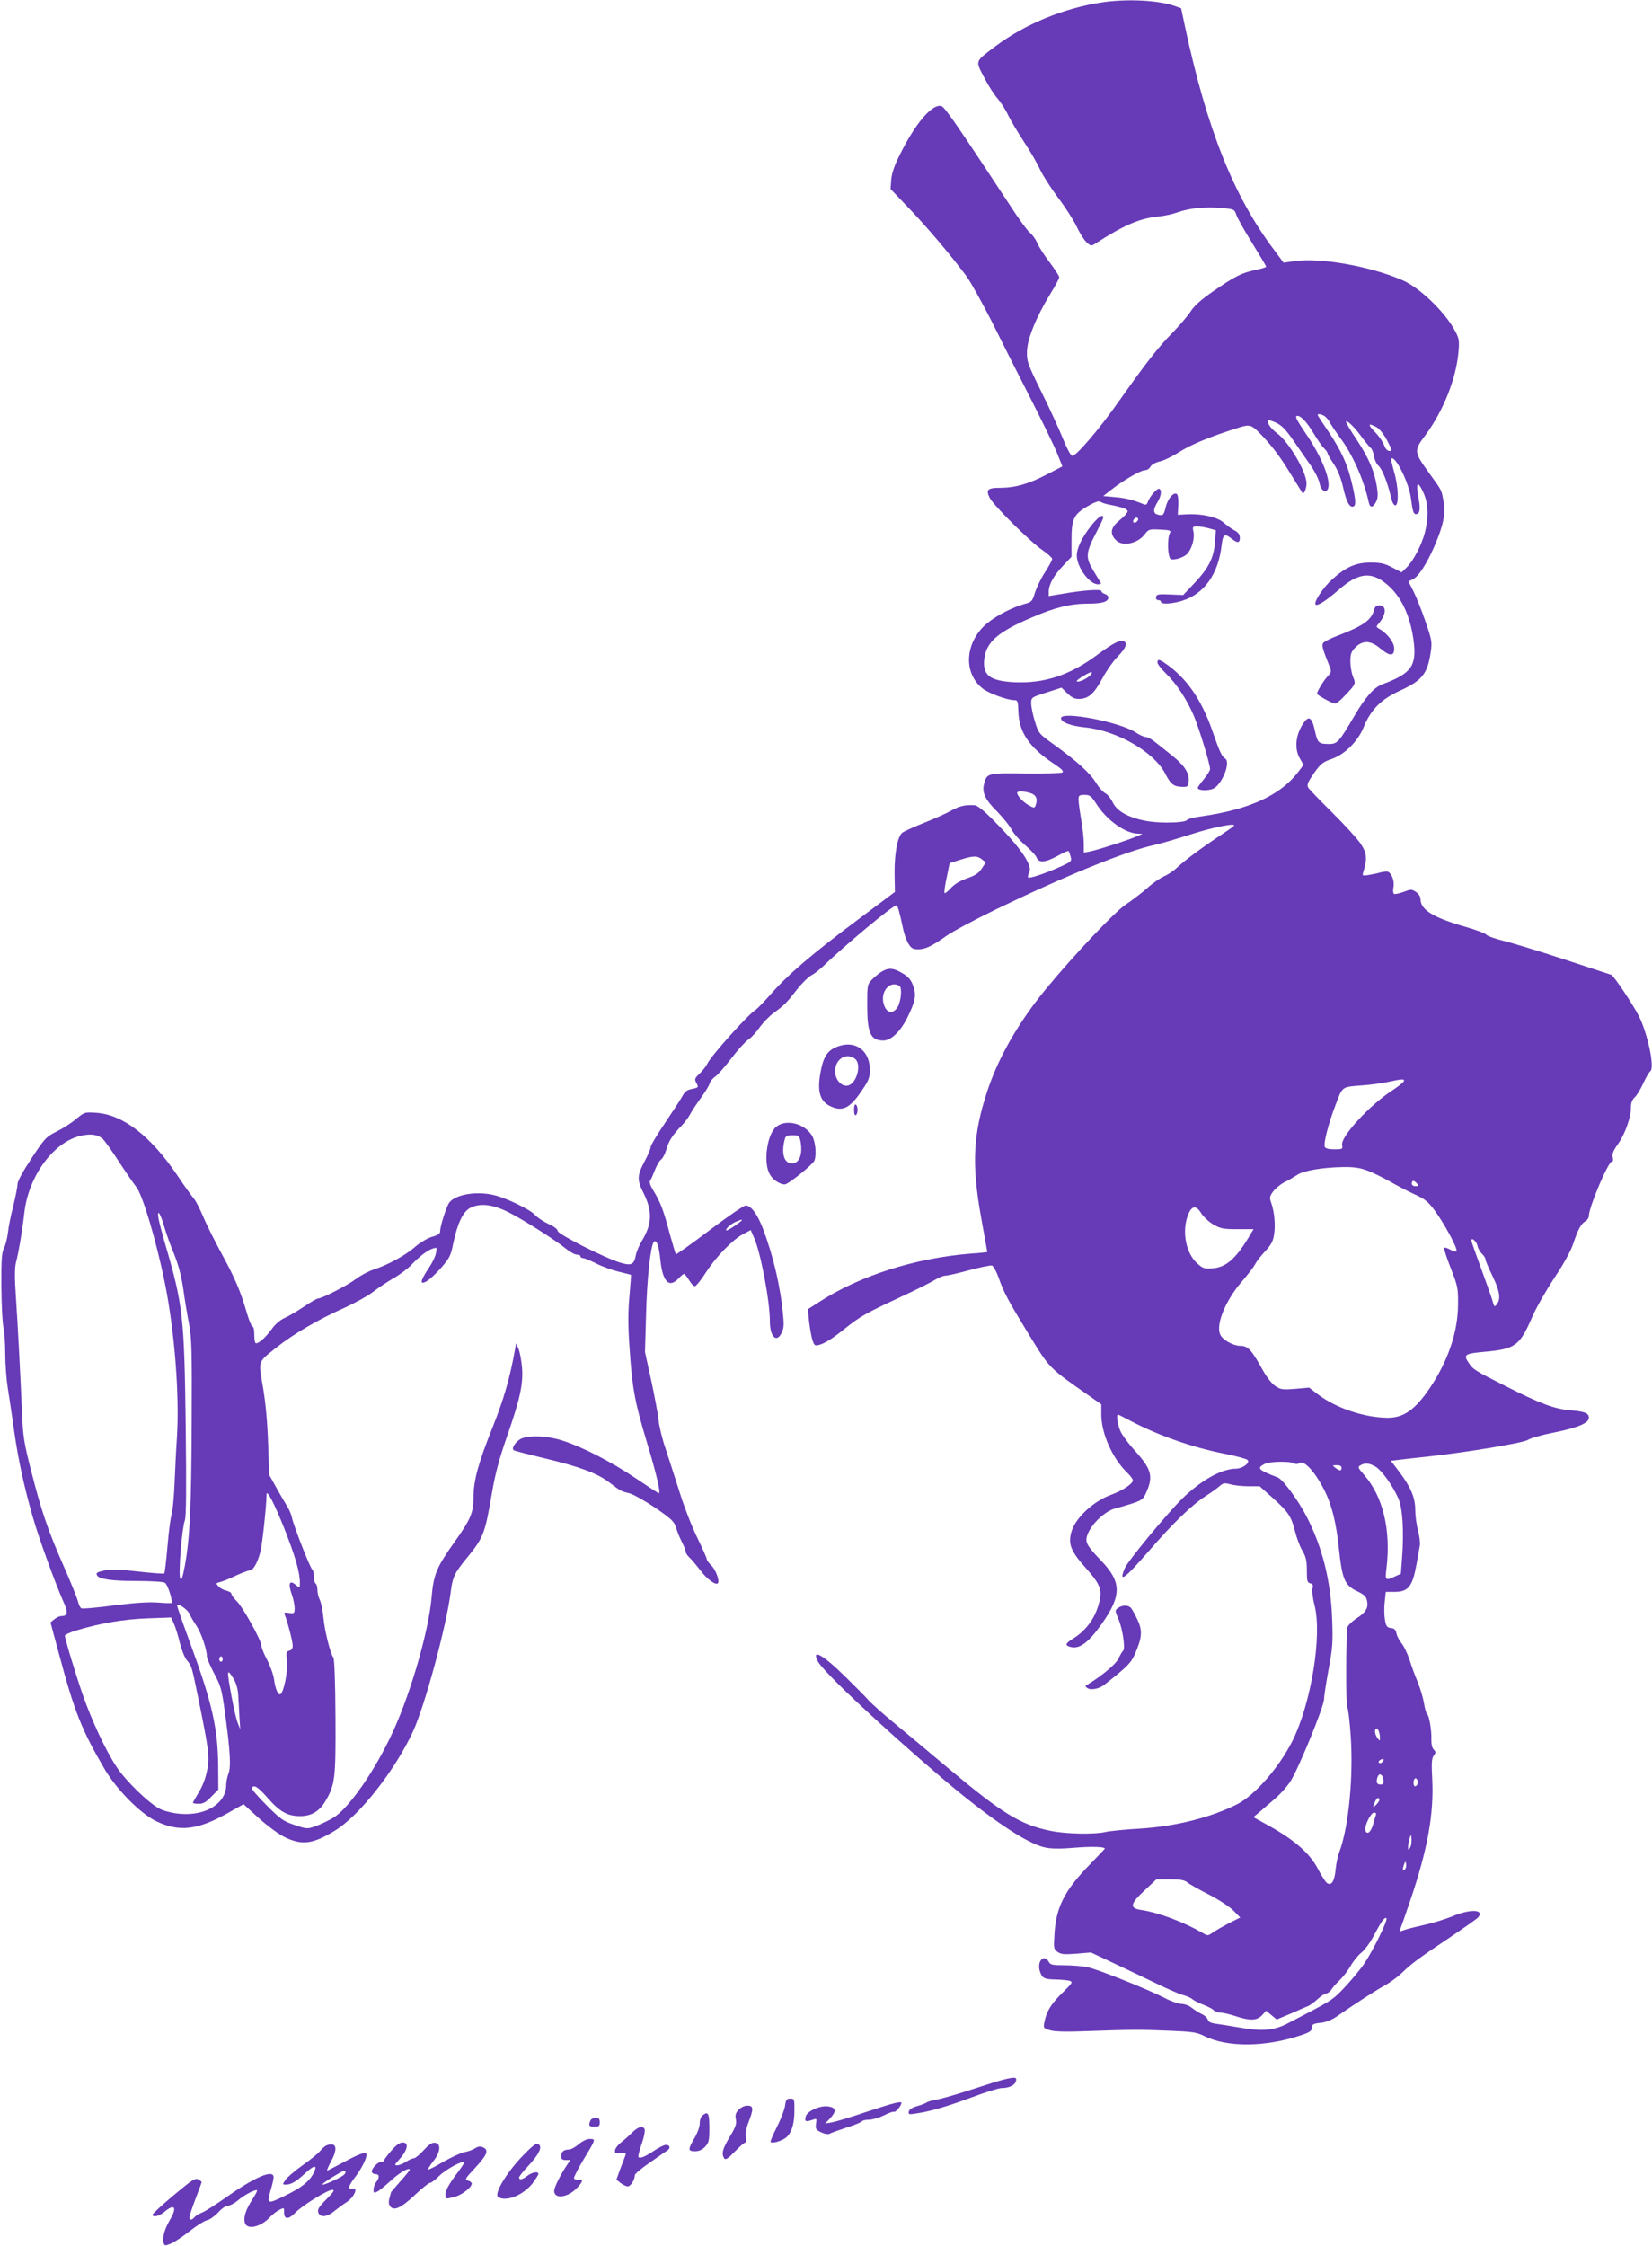 <?xml version="1.0" standalone="no"?>
<!DOCTYPE svg PUBLIC "-//W3C//DTD SVG 20010904//EN"
 "http://www.w3.org/TR/2001/REC-SVG-20010904/DTD/svg10.dtd">
<svg version="1.0" xmlns="http://www.w3.org/2000/svg"
 width="942pt" height="1280pt" viewBox="0 0 942 1280"
 preserveAspectRatio="xMidYMid meet">
<g transform="translate(0,1280) scale(0.1,-0.1)"
fill="#673ab7" stroke="none">
<path d="M6275 12785 c-215 -34 -430 -123 -595 -246 -122 -91 -119 -83 -70
-177 22 -44 57 -99 77 -122 20 -23 49 -68 63 -99 15 -31 56 -99 90 -151 35
-52 75 -122 90 -155 15 -33 61 -105 102 -160 42 -55 90 -130 107 -166 17 -36
42 -76 56 -89 23 -22 28 -23 48 -10 167 108 257 146 362 156 33 3 83 14 110
24 68 24 159 33 249 25 74 -7 75 -8 86 -40 6 -17 46 -90 90 -160 44 -71 80
-132 80 -135 0 -3 -28 -12 -62 -19 -78 -16 -119 -37 -243 -123 -68 -47 -108
-84 -125 -112 -14 -22 -60 -77 -103 -121 -84 -85 -155 -177 -309 -395 -113
-160 -244 -312 -264 -308 -9 2 -32 45 -53 98 -21 52 -75 171 -122 265 -78 158
-84 174 -83 230 1 71 51 196 133 330 28 45 51 88 51 95 0 7 -25 45 -54 84 -30
39 -62 89 -71 110 -9 22 -28 48 -41 59 -14 10 -64 78 -111 151 -297 451 -375
565 -394 571 -52 17 -150 -98 -240 -281 -29 -57 -44 -102 -47 -138 l-4 -53
109 -114 c105 -110 232 -260 324 -383 24 -33 89 -150 145 -260 55 -111 154
-307 220 -436 66 -129 134 -269 151 -311 l31 -77 -87 -45 c-102 -54 -182 -77
-268 -77 -72 0 -83 -11 -59 -58 22 -43 232 -251 299 -296 31 -22 57 -45 57
-51 0 -7 -18 -40 -40 -74 -23 -35 -48 -87 -58 -117 -15 -50 -19 -55 -57 -65
-67 -18 -157 -64 -210 -106 -133 -105 -147 -289 -30 -378 35 -27 139 -65 178
-65 20 0 22 -6 24 -64 3 -119 62 -206 206 -301 41 -27 54 -41 45 -47 -7 -5
-102 -7 -210 -6 -216 3 -220 2 -236 -57 -14 -50 4 -91 73 -159 35 -36 73 -83
84 -105 12 -22 46 -61 77 -88 31 -26 60 -58 65 -70 12 -32 49 -29 119 9 32 18
61 31 63 28 3 -3 8 -17 12 -32 7 -26 3 -29 -51 -54 -93 -42 -189 -74 -192 -64
-2 5 1 18 7 28 21 39 -48 140 -201 294 -56 57 -95 88 -110 89 -55 3 -86 -4
-133 -30 -27 -16 -97 -47 -155 -70 -58 -23 -113 -48 -124 -56 -28 -21 -46
-117 -45 -234 l2 -104 -219 -164 c-254 -190 -391 -307 -489 -419 -38 -43 -77
-83 -85 -88 -41 -24 -249 -256 -275 -305 -9 -19 -31 -46 -47 -61 -25 -23 -28
-31 -19 -48 16 -29 15 -30 -24 -38 -26 -5 -40 -15 -52 -38 -9 -17 -54 -86 -99
-153 -46 -68 -84 -131 -84 -141 0 -10 -16 -47 -35 -82 -42 -79 -43 -104 -6
-178 52 -103 50 -177 -8 -272 -15 -25 -31 -62 -35 -82 -10 -55 -25 -63 -88
-44 -86 25 -358 163 -358 181 0 10 -21 26 -53 40 -29 14 -63 36 -76 51 -26 30
-162 96 -233 113 -100 24 -217 5 -255 -41 -15 -17 -53 -135 -53 -163 0 -16
-11 -24 -48 -34 -27 -9 -66 -32 -94 -56 -52 -47 -156 -104 -237 -130 -30 -10
-75 -34 -100 -53 -47 -36 -195 -112 -217 -112 -7 0 -43 -21 -80 -46 -37 -25
-86 -54 -109 -64 -27 -12 -55 -35 -78 -68 -38 -51 -80 -86 -91 -75 -3 4 -6 26
-6 50 0 24 -4 43 -10 43 -5 0 -19 33 -31 73 -37 128 -67 199 -145 342 -42 77
-90 174 -107 215 -17 41 -40 86 -52 100 -12 14 -55 73 -94 132 -151 223 -308
345 -460 356 -69 5 -69 4 -118 -36 -26 -22 -76 -54 -111 -71 -59 -30 -67 -38
-142 -152 -49 -74 -80 -131 -80 -147 0 -15 -11 -70 -24 -124 -14 -53 -28 -123
-31 -155 -4 -32 -14 -71 -23 -88 -12 -24 -15 -67 -14 -220 1 -104 6 -208 12
-230 5 -22 10 -89 10 -149 0 -61 7 -151 15 -200 8 -50 24 -156 35 -235 23
-166 58 -326 107 -496 35 -123 131 -386 176 -486 27 -59 23 -79 -14 -79 -9 0
-27 -8 -39 -18 l-22 -18 47 -174 c89 -334 130 -437 261 -661 69 -118 207 -257
297 -299 130 -62 236 -49 409 49 l87 49 85 -78 c48 -43 112 -91 148 -109 100
-49 162 -41 289 37 139 85 341 342 444 564 68 148 190 599 215 794 11 88 22
110 96 200 91 111 100 136 139 364 18 107 40 190 83 315 77 219 96 307 89 399
-3 39 -12 87 -19 106 l-15 35 -7 -40 c-29 -162 -65 -284 -127 -439 -82 -205
-109 -304 -109 -400 0 -88 -17 -126 -111 -258 -99 -139 -117 -181 -128 -313
-17 -190 -116 -535 -218 -759 -101 -222 -255 -445 -345 -497 -26 -15 -70 -36
-97 -46 -50 -17 -51 -17 -122 7 -64 21 -80 33 -160 113 -49 49 -87 93 -83 98
12 20 35 6 90 -57 69 -79 114 -104 185 -104 65 0 110 27 145 86 55 93 59 130
57 482 -1 196 -6 328 -12 336 -17 20 -51 157 -57 231 -4 39 -13 82 -20 97 -8
15 -14 40 -14 57 0 16 -4 33 -10 36 -5 3 -10 21 -10 40 0 19 -4 36 -9 40 -12
7 -106 248 -116 295 -4 19 -17 51 -30 70 -12 19 -40 67 -61 105 l-39 70 -6
180 c-4 117 -14 228 -29 317 -27 158 -33 141 78 230 96 76 236 158 382 223 64
29 140 71 169 94 29 22 81 57 114 76 34 19 80 53 102 76 50 52 93 84 124 94
23 7 24 6 17 -26 -3 -19 -21 -56 -40 -84 -38 -57 -50 -85 -35 -85 19 0 57 32
108 89 45 52 52 67 66 137 23 111 55 179 96 200 56 29 126 21 216 -23 86 -43
264 -156 330 -209 23 -19 51 -34 62 -34 12 0 21 -4 21 -10 0 -5 7 -10 15 -10
8 0 41 -14 74 -30 32 -17 90 -38 128 -47 37 -9 69 -17 71 -18 1 -1 -3 -57 -9
-124 -8 -91 -8 -167 1 -294 15 -226 29 -305 99 -537 55 -182 80 -290 68 -290
-3 0 -63 39 -134 87 -135 91 -301 177 -418 214 -80 26 -183 31 -231 11 -32
-14 -61 -57 -44 -67 4 -3 84 -24 177 -46 200 -48 301 -86 367 -137 68 -51 66
-50 114 -62 24 -6 91 -44 149 -83 93 -64 107 -78 118 -112 6 -22 21 -59 33
-82 12 -23 22 -48 22 -56 0 -8 10 -22 21 -33 12 -10 39 -43 61 -71 38 -52 92
-91 102 -75 10 16 -14 79 -39 102 -14 13 -25 29 -25 35 0 7 -25 62 -55 124
-30 61 -75 177 -100 258 -26 82 -62 193 -80 248 -19 55 -37 129 -40 165 -4 36
-23 137 -42 225 l-35 160 6 210 c5 207 26 399 45 418 15 15 28 -21 36 -98 13
-130 50 -169 105 -110 13 14 27 25 31 25 4 0 16 -16 28 -35 11 -19 26 -35 33
-35 7 0 36 35 63 78 59 91 153 188 213 219 l43 23 19 -44 c38 -85 90 -361 90
-475 0 -88 37 -126 66 -69 13 25 15 47 10 97 -15 169 -57 345 -116 501 -33 84
-68 130 -98 130 -11 0 -104 -64 -206 -141 -103 -78 -189 -139 -192 -137 -2 3
-18 56 -35 117 -35 134 -53 180 -92 244 -20 32 -26 51 -19 60 5 6 17 34 27 60
10 26 26 54 36 60 9 7 22 32 29 57 13 47 36 83 86 134 18 18 39 47 49 65 9 18
37 60 61 93 24 33 47 70 50 82 3 12 17 30 32 40 15 10 56 57 92 104 36 48 80
96 98 108 18 12 47 44 65 71 19 26 54 62 78 80 60 43 74 57 133 133 28 36 65
72 81 81 17 8 46 31 66 50 128 123 399 349 420 349 8 0 17 -31 38 -130 6 -31
20 -70 31 -88 16 -26 26 -32 55 -32 42 0 77 17 161 76 33 24 159 91 280 150
388 188 740 332 904 368 41 9 136 37 210 61 131 42 266 68 245 48 -5 -6 -46
-34 -90 -63 -102 -68 -190 -134 -235 -176 -19 -18 -53 -40 -74 -49 -22 -10
-65 -39 -95 -67 -31 -27 -86 -69 -122 -93 -64 -43 -291 -283 -454 -480 -154
-187 -270 -387 -334 -580 -83 -250 -91 -419 -36 -725 19 -106 35 -194 35 -195
0 -1 -42 -6 -92 -9 -318 -25 -636 -126 -867 -276 l-64 -41 6 -65 c4 -35 12
-82 18 -105 11 -36 15 -40 38 -34 34 9 75 34 152 96 84 67 118 86 309 175 89
41 179 86 201 100 21 13 48 24 59 24 12 0 73 14 136 31 63 17 122 29 130 27 8
-2 25 -32 38 -68 30 -87 56 -134 179 -335 114 -185 108 -179 337 -339 l70 -49
0 -58 c0 -109 64 -252 149 -333 17 -17 31 -35 31 -42 0 -20 -59 -59 -125 -83
-102 -37 -205 -134 -226 -213 -19 -68 -2 -109 81 -202 91 -102 100 -132 70
-225 -24 -75 -74 -138 -142 -180 -44 -27 -47 -38 -13 -47 51 -13 102 25 177
131 115 162 114 239 -2 360 -78 81 -91 103 -83 136 17 66 103 150 168 164 17
4 58 16 92 27 58 20 63 24 82 69 38 87 25 130 -69 233 -34 38 -71 87 -81 110
-18 41 -26 101 -11 94 4 -2 34 -17 68 -35 160 -84 354 -152 538 -188 66 -13
124 -29 130 -35 16 -17 -29 -50 -68 -50 -81 -1 -197 -66 -304 -170 -85 -83
-312 -357 -328 -397 -37 -88 -2 -62 138 99 138 159 241 259 323 312 33 21 70
48 81 58 19 17 27 18 60 9 22 -6 68 -11 103 -11 l64 0 75 -67 c89 -80 105
-104 127 -191 9 -36 27 -85 41 -108 21 -36 26 -57 26 -113 0 -60 2 -70 19 -74
16 -4 18 -11 13 -31 -3 -15 2 -55 11 -91 46 -169 -18 -563 -126 -778 -76 -151
-215 -309 -314 -359 -151 -76 -349 -126 -555 -139 -85 -5 -173 -14 -195 -19
-62 -15 -227 -12 -313 6 -173 35 -274 97 -587 359 -115 97 -257 215 -315 263
-58 48 -118 102 -135 120 -16 19 -75 78 -130 132 -130 129 -201 169 -161 92
30 -59 364 -372 704 -662 274 -233 487 -377 593 -399 33 -7 87 -8 165 -1 98 8
174 6 174 -5 0 -2 -38 -41 -83 -88 -146 -149 -195 -245 -204 -398 -5 -82 -5
-87 18 -103 20 -14 38 -15 107 -10 l83 7 102 -48 c56 -26 165 -78 242 -115 77
-38 157 -73 179 -79 21 -5 46 -16 55 -24 9 -8 37 -22 63 -32 26 -10 53 -24 59
-31 6 -8 24 -14 39 -14 15 0 53 -9 86 -20 82 -27 121 -26 151 6 l23 25 30 -25
30 -25 83 35 c45 20 89 39 97 42 8 3 32 20 53 39 20 18 43 33 51 33 7 0 21 11
29 23 8 13 30 37 47 53 17 16 45 52 61 79 15 28 43 62 62 77 18 14 50 57 70
95 44 84 63 110 73 101 9 -10 -75 -182 -127 -259 -23 -34 -73 -94 -111 -134
-70 -75 -72 -75 -331 -209 -75 -38 -142 -43 -267 -21 -52 9 -114 19 -137 22
-29 4 -43 11 -46 24 -3 10 -18 24 -34 31 -15 7 -41 23 -56 35 -16 13 -42 23
-60 23 -17 0 -60 15 -96 34 -98 50 -378 162 -439 175 -29 6 -89 11 -132 11
-69 0 -81 3 -90 20 -26 49 -69 2 -50 -55 13 -39 24 -45 93 -46 29 -1 62 -4 75
-7 21 -7 19 -11 -38 -67 -66 -64 -93 -108 -104 -167 -7 -36 -6 -37 31 -48 26
-8 94 -10 213 -5 251 9 308 9 472 2 128 -5 153 -9 195 -30 129 -65 348 -64
550 4 47 15 63 25 63 39 0 24 6 28 58 33 23 3 60 18 84 35 102 71 223 149 271
175 28 15 72 47 97 70 60 58 98 86 275 204 83 56 157 108 164 116 37 46 -46
49 -147 6 -40 -16 -113 -39 -161 -49 -49 -11 -101 -24 -116 -30 -24 -9 -26 -8
-20 7 4 10 30 83 57 163 98 289 135 492 125 689 -5 93 -3 120 8 135 13 17 13
22 0 36 -9 9 -14 33 -13 56 2 50 -12 137 -24 145 -5 3 -13 31 -18 62 -5 31
-21 84 -35 119 -15 35 -36 92 -47 128 -12 36 -32 78 -45 94 -13 16 -27 41 -30
57 -4 21 -12 29 -31 31 -23 3 -28 9 -35 48 -4 25 -5 70 -1 101 l6 57 49 0 c79
0 103 29 126 156 8 44 16 92 19 106 3 14 -1 53 -10 87 -9 33 -16 87 -16 119 0
70 -26 130 -93 219 l-46 60 57 7 c31 4 104 12 161 18 225 25 536 77 563 94 15
10 81 29 148 42 135 27 200 54 200 84 0 27 -23 36 -105 43 -90 7 -173 38 -368
137 -177 89 -186 95 -210 130 -35 51 -27 56 96 67 169 16 193 34 265 200 22
51 79 150 125 220 52 77 94 154 107 193 28 84 46 117 70 130 11 6 20 20 20 31
0 48 110 309 131 309 7 0 9 9 5 25 -5 18 3 37 30 75 40 56 74 152 74 209 0 26
7 44 21 57 12 10 34 47 49 80 16 34 34 65 40 69 27 17 -14 214 -65 315 -35 68
-143 230 -158 235 -6 2 -129 42 -272 89 -143 47 -298 94 -344 105 -45 11 -88
26 -95 34 -6 8 -63 29 -126 47 -178 51 -250 96 -250 156 0 14 -10 30 -26 41
-24 16 -29 16 -71 0 -25 -9 -49 -14 -54 -11 -5 3 -7 20 -3 39 6 32 -8 73 -29
86 -5 4 -25 2 -46 -3 -20 -6 -51 -12 -70 -15 -32 -5 -34 -4 -27 18 23 76 20
108 -16 162 -20 29 -93 109 -163 178 -69 68 -131 132 -136 142 -8 14 -1 31 33
80 39 55 50 64 102 82 73 25 149 100 181 179 42 103 100 161 210 211 124 57
155 95 173 217 9 60 7 69 -30 177 -21 62 -52 139 -68 171 l-29 57 24 11 c33
15 81 89 126 193 51 120 63 183 50 254 -12 66 -8 57 -83 161 -86 120 -87 125
-20 214 104 142 176 323 189 479 5 61 3 73 -22 119 -58 107 -203 246 -302 287
-184 79 -467 128 -611 107 l-63 -9 -54 73 c-230 305 -382 685 -508 1273 l-22
104 -37 13 c-97 34 -281 42 -423 19z m1276 -2355 c10 -6 26 -24 34 -41 9 -16
34 -53 55 -82 71 -93 137 -241 165 -370 7 -34 25 -31 43 6 9 19 10 41 3 84
-14 89 -46 162 -116 269 -36 53 -63 100 -60 102 8 8 53 -37 93 -93 20 -27 42
-53 48 -58 7 -4 15 -25 19 -46 3 -22 15 -47 26 -56 21 -20 50 -92 69 -172 7
-33 17 -53 26 -53 22 0 18 110 -7 192 -11 39 -18 72 -16 74 22 22 100 -135
112 -223 10 -78 15 -93 29 -93 22 0 27 29 15 90 -17 89 -7 105 24 40 32 -65
35 -143 12 -235 -19 -72 -67 -164 -105 -200 l-28 -27 -53 28 c-44 23 -67 28
-124 28 -83 0 -141 -25 -221 -98 -49 -44 -105 -129 -92 -141 10 -11 59 21 132
84 111 97 184 106 273 32 81 -67 133 -175 153 -317 20 -148 -10 -192 -178
-254 -48 -18 -97 -74 -159 -180 -89 -151 -97 -160 -146 -160 -57 0 -64 7 -78
70 -19 91 -39 98 -78 30 -34 -61 -38 -129 -11 -179 l23 -40 -34 -45 c-101
-129 -274 -208 -539 -247 -47 -6 -88 -16 -91 -22 -11 -16 -138 -20 -219 -8
-107 17 -180 55 -205 108 -11 23 -30 46 -42 52 -13 6 -37 33 -54 61 -34 55
-107 121 -241 218 -85 61 -86 63 -107 131 -12 38 -21 84 -21 103 0 33 1 34 86
61 l87 28 33 -32 c27 -26 42 -33 70 -32 52 2 83 30 130 117 23 43 62 99 88
125 46 47 58 77 33 87 -22 8 -61 -12 -149 -77 -158 -118 -306 -166 -478 -157
-135 8 -176 39 -168 128 10 100 75 158 276 243 130 56 217 77 320 77 77 0 112
11 112 35 0 7 -9 17 -20 20 -11 3 -20 11 -20 17 0 12 -109 4 -227 -17 l-73
-12 0 24 c0 41 27 91 80 147 l50 53 0 92 c0 123 12 149 90 195 41 24 66 33 74
27 6 -5 27 -12 46 -16 79 -15 110 -26 110 -39 0 -8 -20 -30 -45 -50 -52 -43
-58 -76 -23 -113 37 -40 126 -22 167 34 20 26 24 28 86 25 59 -3 64 -5 55 -22
-11 -21 -13 -93 -3 -129 5 -20 10 -22 41 -17 19 3 46 15 59 27 28 27 47 90 38
130 -6 27 -4 29 22 29 15 0 45 -5 67 -11 l39 -11 -5 -68 c-7 -89 -35 -146
-116 -232 l-65 -69 -76 3 c-65 3 -76 1 -79 -14 -2 -11 3 -18 12 -18 9 0 16 -4
16 -10 0 -15 59 -12 117 5 128 38 210 151 229 318 7 62 17 69 57 37 34 -27 47
-25 47 5 0 19 -9 31 -32 43 -17 9 -44 29 -60 43 -33 31 -122 52 -206 48 l-56
-3 3 56 c1 34 -2 59 -9 63 -18 11 -50 -25 -62 -72 -12 -50 -16 -54 -46 -46
-27 7 -28 28 -2 71 21 35 26 67 11 76 -11 7 -57 -45 -66 -75 -5 -14 -12 -18
-23 -13 -59 25 -105 36 -164 41 l-67 6 47 37 c68 53 166 110 190 110 12 0 26
9 32 20 6 12 29 25 56 31 25 6 73 30 107 52 69 44 180 90 344 141 61 19 70 16
129 -46 65 -69 108 -127 169 -228 32 -52 60 -97 62 -100 8 -9 23 26 23 55 0
65 -100 236 -168 286 -36 26 -61 63 -50 74 2 2 22 -4 44 -14 31 -14 55 -38 96
-97 30 -44 75 -108 100 -144 25 -36 48 -82 52 -103 7 -39 32 -59 46 -37 25 40
-30 183 -124 319 -54 80 -65 101 -48 101 21 0 55 -37 92 -99 23 -38 50 -77 60
-86 11 -10 20 -23 20 -28 0 -6 16 -33 35 -61 23 -35 41 -78 54 -135 19 -85 39
-119 61 -106 14 8 9 51 -17 154 -22 89 -56 162 -121 261 -32 47 -61 91 -65 98
-10 15 7 16 34 2z m298 -64 c16 -9 41 -39 60 -75 29 -55 30 -61 14 -61 -12 0
-23 12 -31 34 -7 18 -28 49 -47 69 -48 49 -47 59 4 33z m-1359 -525 c0 -12
-20 -25 -27 -18 -7 7 6 27 18 27 5 0 9 -4 9 -9z m-274 -890 c-19 -21 -76 -45
-76 -32 0 8 70 50 84 51 5 0 1 -9 -8 -19z m-337 -672 c31 -11 40 -35 25 -72
-5 -13 -11 -12 -40 5 -33 19 -64 54 -64 70 0 11 42 10 79 -3z m371 -58 c59
-94 165 -170 238 -172 l27 -1 -30 -13 c-40 -19 -232 -81 -272 -88 l-33 -6 0
52 c0 28 -7 90 -15 137 -8 47 -15 97 -15 113 0 24 4 27 34 27 30 0 38 -6 66
-49z m-650 -319 l21 -17 -23 -35 c-18 -27 -38 -40 -85 -56 -39 -14 -71 -33
-91 -55 -17 -19 -33 -32 -36 -28 -3 3 2 42 12 87 l17 83 60 19 c76 24 97 24
125 2z m2405 -1264 c-3 -7 -33 -31 -67 -53 -128 -83 -294 -263 -285 -310 4
-24 2 -25 -45 -25 -32 0 -50 5 -54 14 -8 20 21 134 62 240 41 108 32 101 159
111 44 3 107 12 140 19 81 18 95 18 90 4z m-7421 -327 c11 -9 53 -68 94 -131
41 -63 86 -128 98 -143 37 -44 115 -308 164 -548 56 -278 84 -639 69 -879 -5
-74 -11 -198 -14 -275 -4 -77 -11 -153 -17 -170 -6 -16 -16 -96 -23 -178 -7
-81 -15 -150 -18 -154 -4 -3 -71 2 -150 11 -103 12 -156 14 -186 7 -48 -10
-56 -15 -47 -30 13 -21 85 -31 224 -31 79 0 152 -4 162 -10 14 -8 40 -81 40
-115 0 -2 -35 -2 -78 2 -53 4 -131 -1 -250 -16 -96 -13 -179 -20 -187 -17 -7
2 -16 20 -20 38 -4 18 -41 110 -82 203 -90 204 -127 313 -186 545 -39 153 -46
193 -51 320 -9 215 -25 516 -36 680 -7 101 -6 157 1 185 15 56 35 173 48 285
25 216 176 414 336 440 49 9 84 2 109 -19z m7213 -182 c32 -12 89 -40 126 -61
38 -22 101 -55 140 -73 62 -28 79 -41 119 -95 56 -77 131 -216 123 -229 -3 -6
-18 -3 -35 7 -16 9 -31 14 -35 11 -3 -4 13 -55 37 -115 40 -103 43 -114 42
-209 -1 -156 -57 -322 -162 -477 -83 -122 -148 -168 -239 -168 -135 1 -297 56
-400 135 l-48 37 -80 -7 c-73 -6 -83 -4 -114 17 -21 14 -51 53 -78 103 -58
104 -78 125 -121 125 -39 0 -97 32 -113 62 -29 55 27 194 121 303 34 39 68 84
77 100 8 17 35 51 59 76 33 36 44 57 49 94 9 53 1 131 -16 179 -11 30 -10 37
10 65 13 17 41 41 64 53 23 11 55 30 72 41 34 25 145 44 262 46 62 1 97 -4
140 -20z m283 -74 c10 -13 9 -15 -9 -15 -12 0 -21 6 -21 15 0 8 4 15 9 15 5 0
14 -7 21 -15z m-1230 -170 c12 -19 43 -48 68 -63 42 -24 57 -27 139 -27 l91 0
-15 -25 c-82 -140 -138 -191 -216 -198 -47 -4 -57 -1 -86 24 -69 58 -94 186
-56 282 21 52 46 55 75 7z m-5912 -80 c11 -38 36 -108 56 -155 23 -58 40 -120
51 -195 8 -60 23 -150 33 -200 15 -78 17 -152 15 -565 -2 -482 -10 -653 -39
-814 -13 -68 -19 -85 -26 -72 -12 21 9 285 26 331 8 21 9 177 5 535 -8 626
-15 692 -117 1040 -17 58 -34 123 -38 145 -10 62 11 31 34 -50z m3292 41 c0
-3 -20 -18 -45 -35 -25 -17 -45 -27 -45 -22 0 12 32 39 60 50 31 12 30 12 30
7z m4195 -146 c3 -15 15 -36 26 -46 10 -9 19 -23 19 -30 0 -7 18 -50 40 -95
42 -87 49 -131 25 -162 -13 -18 -15 -16 -26 25 -7 23 -37 107 -66 186 -29 79
-53 147 -53 152 0 21 29 -4 35 -30z m-1045 -1240 c9 -5 19 -5 26 1 27 23 91
-45 147 -156 41 -82 66 -182 81 -325 19 -179 33 -214 102 -247 42 -20 54 -31
59 -55 9 -41 -7 -68 -60 -101 -24 -16 -47 -38 -51 -49 -9 -30 -11 -457 -1
-461 4 -1 13 -73 19 -160 16 -235 -12 -521 -65 -662 -9 -22 -18 -67 -21 -99
-6 -68 -25 -97 -51 -76 -8 7 -32 44 -52 83 -45 85 -131 160 -272 239 l-94 52
36 30 c19 17 59 51 87 75 29 25 68 68 87 97 45 68 193 429 193 471 0 17 12 94
26 170 23 123 25 154 20 288 -8 219 -56 409 -147 585 -48 92 -134 209 -163
220 -112 43 -122 53 -75 77 28 15 147 17 169 3z m466 -20 c35 -23 93 -103 127
-178 25 -55 33 -188 22 -337 l-7 -94 -33 -15 c-55 -26 -58 -23 -49 47 26 218
-20 409 -128 532 -35 40 -37 45 -21 54 27 16 52 13 89 -9z m-196 -5 c0 -19
-11 -19 -36 0 -18 14 -18 14 9 15 17 0 27 -5 27 -15z m-6030 -343 c63 -159 90
-252 90 -311 0 -32 -1 -33 -18 -18 -41 37 -52 17 -27 -53 8 -23 15 -57 15 -75
0 -30 -2 -31 -32 -27 -28 4 -30 3 -23 -14 14 -33 44 -148 44 -172 1 -16 -6
-26 -19 -29 -18 -5 -19 -11 -14 -59 7 -54 -17 -178 -37 -189 -12 -8 -29 29
-36 82 -3 26 -21 77 -39 112 -19 35 -34 73 -34 84 0 29 -105 218 -140 252 -16
16 -30 34 -30 41 0 7 -13 15 -29 19 -16 3 -36 14 -45 24 -16 18 -15 19 10 25
15 4 56 20 90 37 35 16 70 29 77 29 21 0 45 42 62 107 11 45 34 257 35 326 1
32 45 -53 100 -191z m-539 -490 c5 -13 23 -43 39 -67 27 -40 60 -136 60 -176
0 -10 19 -53 41 -96 38 -70 44 -92 61 -218 31 -224 36 -315 21 -352 -7 -18
-13 -46 -13 -64 0 -106 -114 -178 -262 -166 -40 3 -88 15 -114 27 -62 30 -195
158 -249 240 -62 93 -144 269 -194 414 -43 125 -101 317 -101 335 0 5 31 19
68 30 137 41 267 63 402 68 l136 5 17 -38 c9 -22 24 -70 33 -109 10 -38 27
-82 40 -97 28 -35 27 -32 64 -213 61 -298 65 -331 52 -409 -9 -48 -24 -89 -47
-128 -19 -31 -35 -59 -35 -62 0 -3 15 -6 33 -6 25 0 42 9 72 41 l40 40 -1 137
c-2 215 -35 359 -160 699 -41 111 -74 206 -74 213 0 19 61 -23 71 -48z m189
-257 c0 -8 -4 -15 -10 -15 -5 0 -10 7 -10 15 0 8 5 15 10 15 6 0 10 -7 10 -15z
m62 -112 c14 -23 24 -58 26 -88 2 -27 5 -84 7 -125 l5 -75 -16 40 c-8 22 -23
89 -34 149 -28 153 -27 161 12 99z m6536 -324 c2 -32 1 -33 -13 -15 -18 24
-20 59 -2 54 6 -3 13 -20 15 -39z m14 -151 c-6 -6 -15 -8 -19 -4 -4 4 -1 11 7
16 8 5 17 7 19 4 3 -2 -1 -10 -7 -16z m6 -101 c3 -22 -1 -27 -17 -27 -21 0
-26 15 -15 45 9 23 29 13 32 -18z m195 -24 c-3 -7 -9 -13 -14 -13 -11 0 -12
34 -2 43 9 10 22 -13 16 -30z m-232 -114 c-24 -26 -26 -22 -9 16 7 16 15 22
21 16 6 -6 1 -18 -12 -32z m-5 -61 c-2 -7 -10 -32 -16 -55 -13 -44 -34 -62
-44 -36 -9 22 30 103 49 103 10 0 14 -5 11 -12z m200 -174 c-4 -13 -10 -24
-15 -24 -4 0 -3 21 3 48 8 34 12 40 14 23 2 -12 1 -34 -2 -47z m-35 -137 c-13
-13 -15 1 -4 30 7 17 8 17 11 -1 2 -10 -1 -23 -7 -29z m-1240 -75 c13 -11 69
-42 124 -70 56 -29 117 -69 139 -91 l38 -39 -64 -32 c-34 -18 -76 -42 -92 -53
-28 -20 -30 -20 -60 -2 -105 61 -249 115 -348 130 -69 10 -65 34 19 112 l67
63 77 0 c59 0 82 -4 100 -18z"/>
<path d="M6221 9803 c-52 -67 -81 -127 -81 -168 0 -67 72 -165 121 -165 11 0
18 3 16 8 -2 4 -21 35 -42 69 -47 78 -45 102 20 226 38 73 43 87 28 87 -10 0
-38 -26 -62 -57z"/>
<path d="M7836 9326 c-15 -59 -61 -92 -204 -147 -46 -17 -86 -38 -89 -46 -6
-15 0 -34 38 -130 12 -30 11 -35 -13 -60 -22 -24 -58 -83 -58 -97 0 -7 88 -56
102 -56 8 0 32 19 54 43 66 69 66 70 49 110 -8 20 -15 59 -15 87 0 44 5 56 29
81 42 41 86 40 141 -6 55 -46 80 -46 80 -1 0 35 -39 86 -85 112 -19 11 -19 13
-4 30 45 52 47 104 4 104 -16 0 -25 -7 -29 -24z"/>
<path d="M6600 9024 c0 -8 22 -37 49 -63 62 -60 120 -150 160 -244 31 -76 91
-272 91 -300 0 -8 -16 -34 -35 -57 -19 -23 -35 -45 -35 -50 0 -15 55 -18 87
-5 50 21 103 152 69 172 -19 11 -32 40 -72 155 -63 183 -151 308 -273 390 -32
22 -41 22 -41 2z"/>
<path d="M6050 8707 c0 -23 55 -44 134 -52 185 -18 398 -141 461 -265 30 -59
47 -72 93 -74 35 -1 37 0 40 34 4 46 -26 90 -98 147 -30 24 -72 57 -92 73 -20
17 -45 30 -55 30 -10 0 -34 11 -54 24 -89 61 -429 126 -429 83z"/>
<path d="M5025 7261 c-16 -10 -41 -31 -55 -46 -24 -25 -25 -33 -25 -143 0
-160 19 -202 92 -202 44 0 97 51 137 131 46 93 53 129 32 184 -13 33 -28 50
-61 69 -52 31 -80 32 -120 7z m104 -80 c16 -11 9 -88 -11 -121 -26 -40 -61
-35 -77 12 -26 73 32 144 88 109z"/>
<path d="M4789 6840 c-60 -18 -87 -49 -104 -121 -29 -129 -15 -192 49 -223 71
-34 114 -12 185 96 35 51 41 68 41 112 0 104 -76 165 -171 136z m85 -73 c40
-29 14 -137 -36 -153 -34 -10 -72 26 -76 73 -5 72 59 118 112 80z"/>
<path d="M4870 6475 c0 -22 4 -34 10 -30 6 3 10 17 10 30 0 13 -4 27 -10 30
-6 4 -10 -8 -10 -30z"/>
<path d="M4427 6379 c-51 -39 -75 -194 -41 -265 16 -34 58 -64 89 -64 19 0
160 113 169 136 13 34 6 109 -14 142 -42 69 -147 96 -203 51z m137 -80 c15
-76 -5 -129 -48 -129 -45 0 -62 55 -42 134 5 22 12 26 45 26 35 0 39 -3 45
-31z"/>
<path d="M6375 3636 c-18 -13 -18 -15 3 -64 24 -56 40 -170 26 -180 -5 -4 -17
-24 -26 -44 -15 -32 -94 -98 -178 -149 -13 -8 -13 -10 0 -19 19 -14 66 -5 95
17 136 107 153 124 178 180 39 90 42 130 14 190 -13 29 -30 59 -37 68 -15 19
-50 19 -75 1z"/>
<path d="M5725 949 c-22 -5 -108 -32 -190 -59 -83 -27 -171 -52 -195 -56 -25
-4 -50 -11 -56 -16 -7 -5 -31 -14 -55 -21 -28 -8 -45 -19 -47 -31 -3 -16 1
-17 40 -11 87 13 174 39 316 91 79 30 157 54 173 54 42 0 76 16 82 39 6 24 -3
25 -68 10z"/>
<path d="M4476 797 c-4 -24 -25 -78 -47 -121 -22 -43 -38 -81 -35 -83 11 -12
74 9 95 31 28 30 41 77 41 153 0 60 -1 63 -24 63 -20 0 -25 -6 -30 -43z"/>
<path d="M4945 766 c-88 -30 -178 -57 -200 -61 l-40 -7 28 29 c37 40 35 61 -7
68 -44 9 -121 -24 -131 -55 -9 -29 -2 -34 34 -22 29 10 29 10 24 -21 -4 -29
-1 -34 29 -49 20 -9 40 -13 49 -8 8 5 51 20 96 35 46 14 85 31 88 36 4 5 22 9
41 9 19 0 57 11 85 25 27 14 54 23 58 20 8 -4 41 36 41 50 0 12 -43 1 -195
-49z"/>
<path d="M4212 777 c-17 -18 -21 -31 -16 -55 5 -26 -1 -44 -35 -100 -41 -69
-48 -95 -32 -122 8 -11 20 -4 61 38 28 29 55 52 60 52 5 0 6 15 3 33 -3 20 3
52 16 85 29 74 28 92 -7 92 -17 0 -37 -10 -50 -23z"/>
<path d="M4008 746 c-11 -8 -18 -27 -18 -47 0 -20 -13 -55 -30 -84 -38 -65
-38 -75 3 -75 23 0 41 8 58 26 21 23 24 35 24 106 0 84 -7 97 -37 74z"/>
<path d="M3366 714 c-11 -28 -7 -34 24 -34 25 0 30 4 30 25 0 20 -5 25 -24 25
-13 0 -27 -7 -30 -16z"/>
<path d="M3604 646 c-17 -17 -45 -42 -63 -56 -18 -14 -33 -34 -34 -45 -2 -17
3 -19 32 -17 30 3 33 2 26 -15 -4 -10 -17 -44 -29 -76 l-21 -59 24 -19 c13
-10 31 -19 41 -19 16 0 40 38 40 64 0 7 39 40 86 72 47 33 92 64 101 70 22 15
7 37 -20 28 -12 -4 -40 -19 -62 -34 -52 -35 -85 -46 -85 -28 0 8 9 42 21 76
12 34 18 69 15 77 -9 23 -38 15 -72 -19z"/>
<path d="M3300 580 c-19 -16 -43 -29 -52 -30 -32 0 -48 -12 -48 -36 0 -19 5
-24 26 -24 l26 0 -18 -27 c-40 -60 -74 -129 -74 -149 0 -47 75 -39 126 13 39
39 43 56 12 51 -11 -2 -23 2 -25 8 -2 5 22 52 52 103 74 121 73 121 38 121
-17 0 -42 -12 -63 -30z"/>
<path d="M2231 543 c-23 -27 -41 -51 -41 -55 0 -5 -7 -8 -15 -8 -19 0 -55 -36
-55 -55 0 -8 9 -15 20 -15 24 0 26 -19 5 -46 -8 -10 -15 -29 -15 -42 0 -20 2
-22 23 -11 12 6 45 34 74 60 47 44 100 76 110 66 2 -2 -21 -32 -52 -66 -30
-34 -55 -63 -55 -64 0 -1 -4 -16 -9 -33 -6 -21 -5 -36 4 -48 21 -28 63 -9 142
66 39 37 78 68 85 68 8 0 31 18 52 39 35 36 132 89 142 78 3 -2 -12 -26 -32
-52 -53 -70 -74 -107 -74 -132 0 -26 1 -27 55 -12 41 11 95 54 95 75 0 6 -10
14 -22 17 -19 5 -16 11 39 70 71 76 82 103 48 119 -17 8 -28 6 -46 -5 -13 -9
-41 -19 -61 -22 -20 -4 -74 -29 -120 -55 -45 -27 -85 -47 -87 -44 -2 2 10 22
28 45 42 51 48 102 13 107 -18 3 -35 -8 -66 -42 -23 -25 -48 -46 -56 -46 -8 0
-28 -9 -45 -20 -16 -11 -39 -20 -49 -20 -18 0 -17 2 6 28 52 56 63 102 24 102
-17 0 -37 -15 -65 -47z"/>
<path d="M2972 505 c-90 -96 -156 -210 -131 -226 45 -29 144 11 197 80 17 23
32 47 32 52 0 16 -36 10 -63 -11 -28 -22 -47 -26 -47 -9 0 5 22 34 49 62 70
75 88 118 56 130 -9 4 -42 -24 -93 -78z"/>
<path d="M1861 573 c-8 -3 -25 -19 -38 -34 -13 -15 -59 -52 -102 -82 -42 -30
-85 -67 -94 -81 -17 -25 -17 -26 3 -26 31 0 59 17 114 68 51 47 69 45 43 -5
-25 -47 -69 -81 -163 -127 -100 -49 -104 -48 -80 35 9 29 16 61 16 71 0 46
-102 4 -264 -110 -61 -43 -125 -84 -143 -91 -18 -7 -38 -19 -44 -27 -15 -18
-29 -18 -29 0 0 8 16 55 35 105 19 49 35 93 35 95 0 3 -9 10 -20 16 -17 9 -36
-4 -140 -91 -66 -55 -120 -105 -120 -110 0 -18 39 -9 68 16 58 49 74 26 31
-46 -32 -55 -46 -107 -35 -134 5 -14 9 -14 41 -1 19 8 68 40 107 71 39 31 84
59 99 62 15 3 43 23 63 44 20 23 44 39 56 39 12 0 38 14 58 31 34 30 100 64
108 56 2 -2 -10 -26 -28 -53 -37 -58 -50 -99 -42 -131 11 -43 91 -26 144 32
14 15 37 33 53 41 27 14 27 14 27 -16 0 -40 26 -40 65 1 39 40 183 129 209
129 16 0 10 -11 -33 -54 -42 -42 -52 -58 -46 -75 9 -30 50 -27 90 7 19 15 51
39 73 53 44 30 66 85 31 76 -29 -8 -23 15 17 67 34 44 64 104 64 126 0 20 -35
9 -126 -40 -51 -27 -95 -50 -98 -50 -4 0 7 25 23 55 40 74 28 110 -28 88z
m109 -152 c0 -14 -21 -27 -85 -56 -68 -29 -60 -16 18 32 56 34 67 38 67 24z"/>
</g>
</svg>
